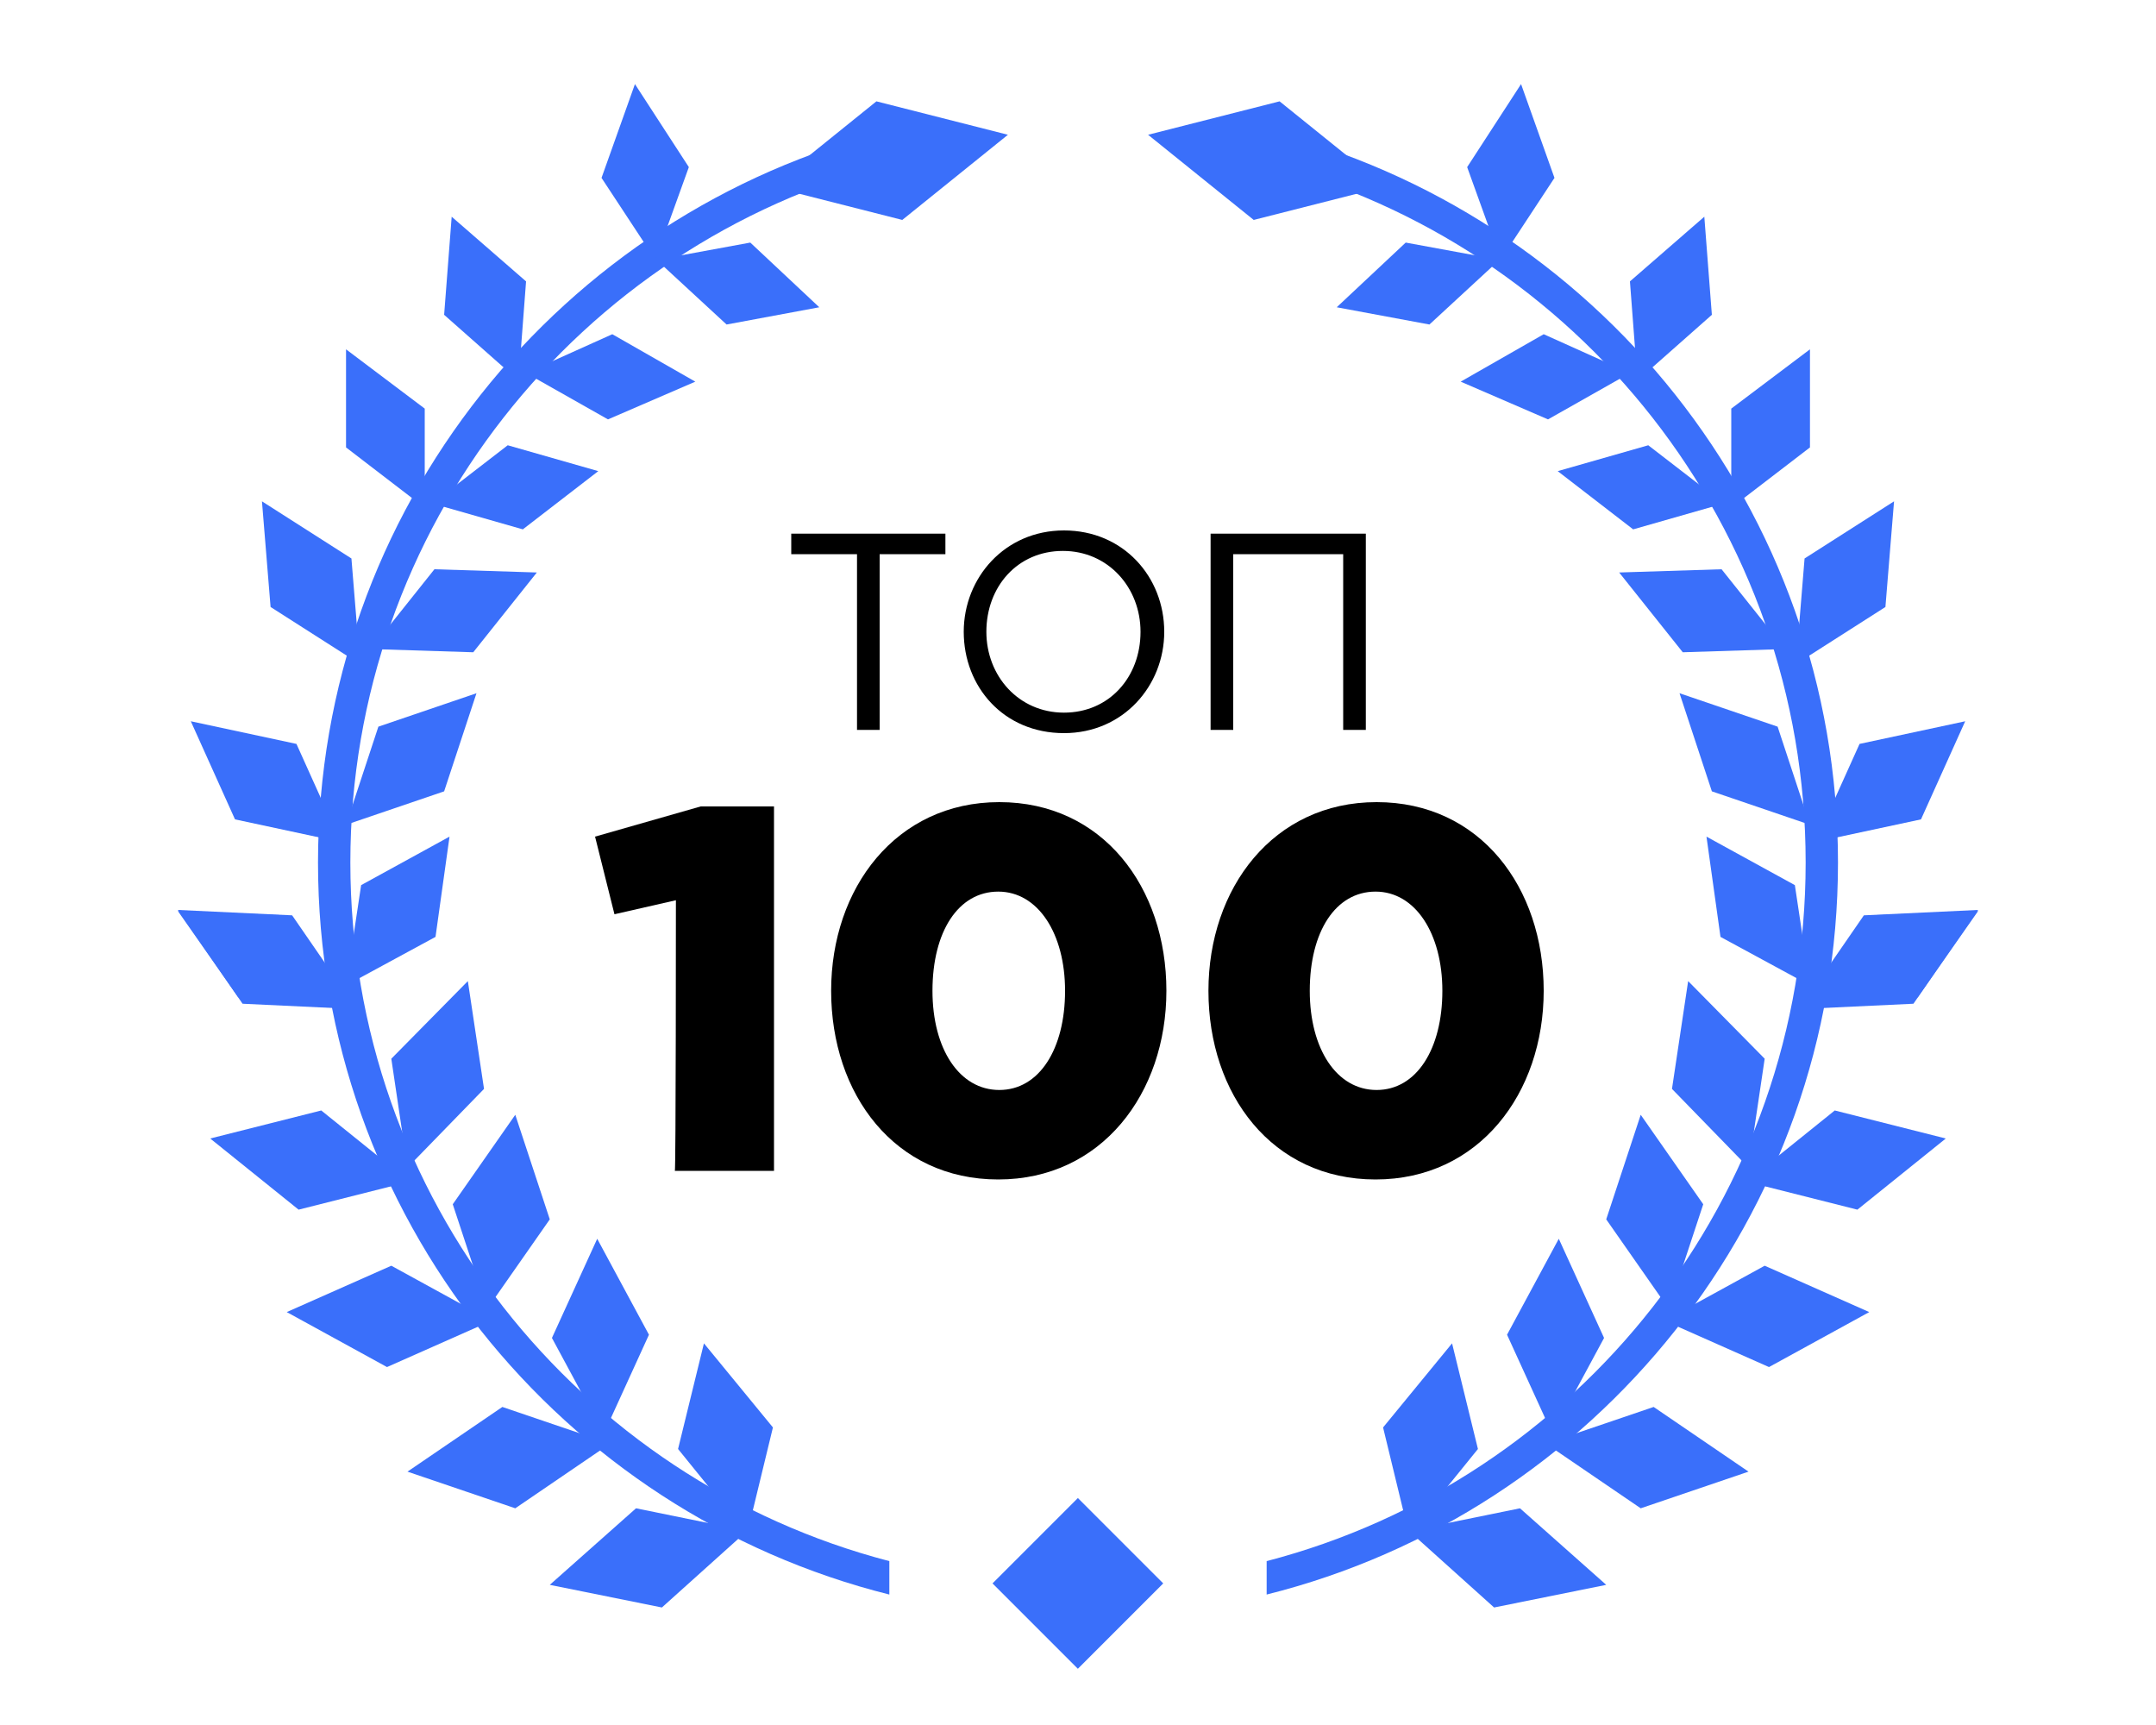 <?xml version="1.0" encoding="utf-8"?>
<!-- Generator: Adobe Illustrator 22.1.0, SVG Export Plug-In . SVG Version: 6.00 Build 0)  -->
<svg version="1.1" id="Layer_1" xmlns="http://www.w3.org/2000/svg" xmlns:xlink="http://www.w3.org/1999/xlink" x="0px" y="0px"
	 width="200px" height="160px" viewBox="0 0 200 160" style="enable-background:new 0 0 200 160;" xml:space="preserve">
<style type="text/css">
	.st0{fill:#3A6FFA;}
</style>
<g id="Layer_2_1_">
	<g>
		<path d="M79.5,51.4h-6.1v-1.9h14.3v1.9h-6.1v16.3h-2.1C79.5,67.7,79.5,51.4,79.5,51.4z"/>
		<path d="M89.4,58.6c0-5,3.8-9.4,9.3-9.4s9.3,4.3,9.3,9.4c0,5-3.8,9.4-9.3,9.4C93.1,68,89.4,63.7,89.4,58.6z M105.8,58.6
			c0-4.1-3-7.5-7.2-7.5s-7.1,3.3-7.1,7.5c0,4.1,3,7.5,7.2,7.5S105.8,62.8,105.8,58.6z"/>
		<path d="M112.3,49.5h14.4v18.2h-2.1V51.4h-10.2v16.3h-2.1C112.3,67.7,112.3,49.5,112.3,49.5z"/>
	</g>
	<g>
		<path d="M62.7,83.5L57,84.8l-1.8-7.2l9.8-2.8h6.8v33.8h-9.2C62.7,108.7,62.7,83.5,62.7,83.5z"/>
		<path d="M77.1,91.9c0-9.5,6-17.5,15.6-17.5s15.5,7.9,15.5,17.5c0,9.5-6,17.5-15.6,17.5S77.1,101.5,77.1,91.9z M98.8,91.9
			c0-5.3-2.5-9.2-6.2-9.2s-6.1,3.7-6.1,9.2c0,5.4,2.5,9.2,6.2,9.2S98.8,97.3,98.8,91.9z"/>
		<path d="M112.1,91.9c0-9.5,6-17.5,15.6-17.5s15.5,7.9,15.5,17.5c0,9.5-6,17.5-15.6,17.5S112.1,101.5,112.1,91.9z M133.8,91.9
			c0-5.3-2.5-9.2-6.2-9.2s-6.1,3.7-6.1,9.2c0,5.4,2.5,9.2,6.2,9.2C131.4,101.1,133.8,97.3,133.8,91.9z"/>
	</g>
</g>
<g>
	<path class="st0" d="M117.5,12.1v3.1c28.8,7.5,50,33.7,50,64.8s-21.2,57.3-50,64.8v3.1c30.4-7.6,53-35.1,53-67.9
		S147.9,19.7,117.5,12.1z"/>
	<g>
		<path class="st0" d="M82.5,12.1v3.1c-28.8,7.5-50,33.7-50,64.8s21.2,57.3,50,64.8v3.1c-30.4-7.6-53-35.1-53-67.9
			S52.1,19.7,82.5,12.1z"/>
		<polygon class="st0" points="69.3,142 59,139.9 51,147 61.4,149.1 		"/>
		<polygon class="st0" points="69.3,142.3 71.7,132.4 65.3,124.6 62.9,134.4 		"/>
		<polygon class="st0" points="56.6,133.9 46.6,130.5 37.8,136.5 47.8,139.9 		"/>
		<polygon class="st0" points="56,133 60.2,123.8 55.4,114.9 51.2,124.1 		"/>
		<polygon class="st0" points="45.6,122.5 36.3,117.4 26.6,121.7 35.9,126.8 		"/>
		<polygon class="st0" points="45.2,121.4 51,113.1 47.8,103.4 42,111.7 		"/>
		<polygon class="st0" points="38,109.6 29.8,103 19.5,105.6 27.7,112.2 		"/>
		<polygon class="st0" points="37.8,108.3 44.9,101 43.4,91 36.3,98.2 		"/>
		<polygon class="st0" points="33.1,93.6 27.1,84.9 16.5,84.4 22.5,93.1 		"/>
		<polygon class="st0" points="32.1,91.4 40.4,86.9 41.7,77.6 33.5,82.1 		"/>
		<polygon class="st0" points="31.9,93 26.4,84.9 16.5,84.5 22.1,92.5 		"/>
		<polygon class="st0" points="32.1,76.5 41.2,73.4 44.2,64.3 35.1,67.4 		"/>
		<polygon class="st0" points="31.6,78.1 27.5,69 17.7,66.9 21.8,76 		"/>
		<polygon class="st0" points="34.4,60.2 43.9,60.5 49.8,53.1 40.3,52.8 		"/>
		<polygon class="st0" points="33.4,61.6 32.6,51.8 24.3,46.5 25.1,56.3 		"/>
		<polygon class="st0" points="40.1,46.7 48.5,49.1 55.5,43.7 47.1,41.3 		"/>
		<polygon class="st0" points="39.4,47.1 39.4,37.9 32.1,32.4 32.1,41.5 		"/>
		<polygon class="st0" points="48.8,34.6 56.4,38.9 64.5,35.4 56.8,31 		"/>
		<polygon class="st0" points="48.1,35.3 48.8,26.1 41.9,20.1 41.2,29.2 		"/>
		<polygon class="st0" points="60.9,24.1 67.4,30.1 76,28.5 69.6,22.5 		"/>
		<polygon class="st0" points="60.8,24.1 63.9,15.5 58.9,7.8 55.8,16.5 		"/>
		<polygon class="st0" points="71.5,17.3 83.7,20.4 93.5,12.5 81.3,9.4 		"/>
	</g>
	<polygon class="st0" points="130.7,142 141,139.9 149,147 138.6,149.1 	"/>
	<polygon class="st0" points="130.7,142.3 128.3,132.4 134.7,124.6 137.1,134.4 	"/>
	<polygon class="st0" points="143.4,133.9 153.4,130.5 162.2,136.5 152.2,139.9 	"/>
	<polygon class="st0" points="144,133 139.8,123.8 144.6,114.9 148.8,124.1 	"/>
	<polygon class="st0" points="154.4,122.5 163.7,117.4 173.4,121.7 164.1,126.8 	"/>
	<polygon class="st0" points="154.8,121.4 149,113.1 152.2,103.4 158,111.7 	"/>
	<polygon class="st0" points="162,109.6 170.2,103 180.5,105.6 172.3,112.2 	"/>
	<polygon class="st0" points="162.2,108.3 155.1,101 156.6,91 163.7,98.2 	"/>
	<polygon class="st0" points="166.9,93.6 172.9,84.9 183.5,84.4 177.5,93.1 	"/>
	<polygon class="st0" points="167.9,91.4 159.6,86.9 158.3,77.6 166.5,82.1 	"/>
	<polygon class="st0" points="168.1,93 173.6,84.9 183.5,84.5 177.9,92.5 	"/>
	<polygon class="st0" points="167.9,76.5 158.8,73.4 155.8,64.3 164.9,67.4 	"/>
	<polygon class="st0" points="168.4,78.1 172.5,69 182.3,66.9 178.2,76 	"/>
	<polygon class="st0" points="165.6,60.2 156.1,60.5 150.2,53.1 159.7,52.8 	"/>
	<polygon class="st0" points="166.6,61.6 167.4,51.8 175.7,46.5 174.9,56.3 	"/>
	<polygon class="st0" points="159.9,46.7 151.5,49.1 144.5,43.7 152.9,41.3 	"/>
	<polygon class="st0" points="160.6,47.1 160.6,37.9 167.9,32.4 167.9,41.5 	"/>
	<polygon class="st0" points="151.2,34.6 143.6,38.9 135.5,35.4 143.2,31 	"/>
	<polygon class="st0" points="151.9,35.3 151.2,26.1 158.1,20.1 158.8,29.2 	"/>
	<polygon class="st0" points="139.1,24.1 132.6,30.1 124,28.5 130.4,22.5 	"/>
	<polygon class="st0" points="139.2,24.1 136.1,15.5 141.1,7.8 144.2,16.5 	"/>
	<polygon class="st0" points="128.5,17.3 116.3,20.4 106.5,12.5 118.7,9.4 	"/>
</g>
<rect x="94.4" y="141.3" transform="matrix(0.707 0.707 -0.707 0.707 133.146 -27.692)" class="st0" width="11.2" height="11.2"/>
</svg>
